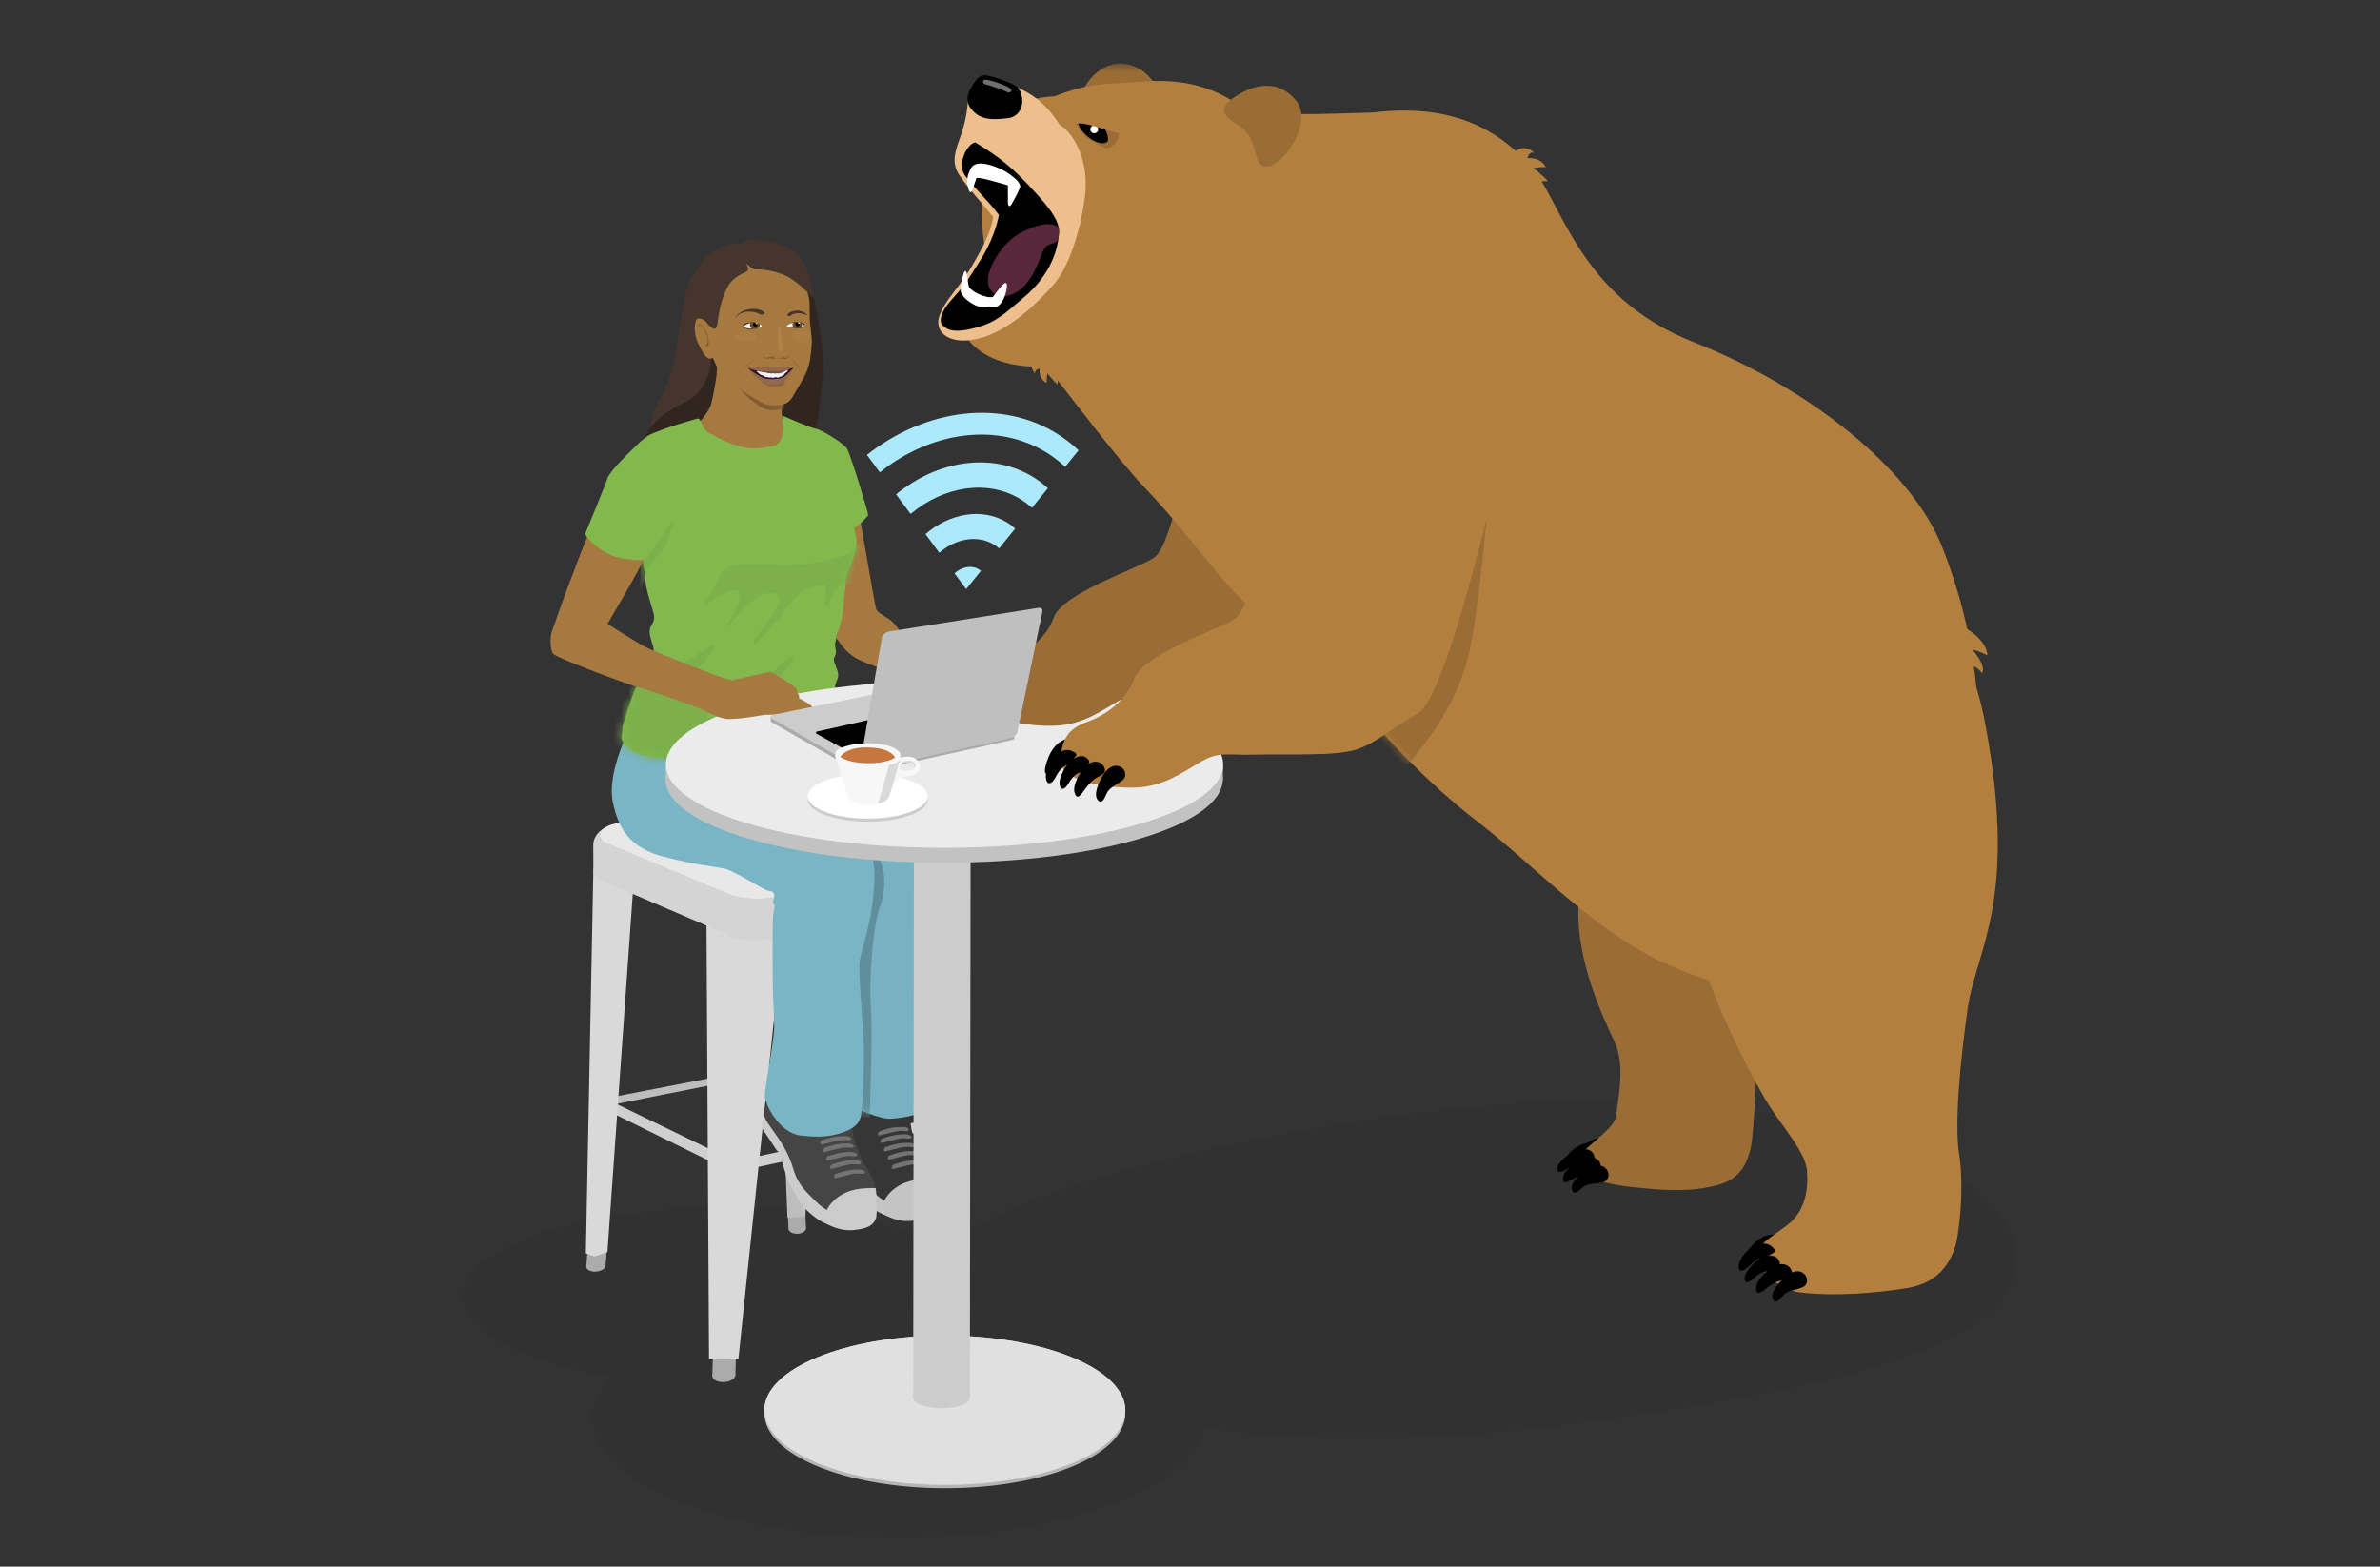 <svg width="316" height="208" viewBox="0 0 316 208" fill="none" xmlns="http://www.w3.org/2000/svg">
<rect x="0" y="0" width="316" height="208" fill="#333333" stroke="none"/>
<path fill-rule="evenodd" clip-rule="evenodd" d="M213.121 145.974C243.345 145.982 267.819 155.512 267.786 167.26C267.753 179.01 242.917 184.215 213.002 188.52C191.421 191.626 173.773 191.564 160.026 189.665C158.292 197.806 140.735 204.201 119.351 204.196C96.835 204.19 78.602 197.09 78.626 188.337C78.632 186.394 79.536 184.533 81.187 182.814C69.495 180.892 61.443 176.834 61.458 172.141C61.479 165.597 77.181 160.295 96.528 160.3C108.714 160.303 119.44 162.409 125.706 165.604C136.685 155.303 186.338 145.967 213.121 145.974Z" fill="black" fill-opacity="0.05"/>
<path fill-rule="evenodd" clip-rule="evenodd" d="M104.691 163.116C104.682 163.506 105.194 163.818 105.836 163.813C106.478 163.806 107.007 163.486 107.016 163.095C107.025 162.705 106.512 162.393 105.87 162.399C105.228 162.405 104.7 162.726 104.691 163.116Z" fill="#ABABAB"/>
<path fill-rule="evenodd" clip-rule="evenodd" d="M104.668 155.463C104.686 155.828 105.219 156.092 105.859 156.053C106.499 156.015 107.005 155.688 106.987 155.324C106.97 154.96 106.436 154.695 105.796 154.734C105.155 154.772 104.651 155.099 104.668 155.463Z" fill="#ABABAB"/>
<path fill-rule="evenodd" clip-rule="evenodd" d="M107.016 163.095L106.878 160.088L104.552 160.11L104.691 163.117L107.016 163.095Z" fill="#ABABAB"/>
<path fill-rule="evenodd" clip-rule="evenodd" d="M126.09 175.544C126.108 175.958 126.674 176.258 127.353 176.213C128.034 176.169 128.57 175.796 128.552 175.382C128.534 174.969 127.968 174.669 127.289 174.713C126.608 174.758 126.072 175.13 126.09 175.544Z" fill="#ABABAB"/>
<path fill-rule="evenodd" clip-rule="evenodd" d="M128.552 175.382L128.192 172.204L125.73 172.366L126.09 175.544L128.552 175.382Z" fill="#ABABAB"/>
<path fill-rule="evenodd" clip-rule="evenodd" d="M80.405 168.024C80.403 168.43 79.826 168.792 79.117 168.834C78.407 168.878 77.834 168.584 77.837 168.178C77.839 167.773 78.416 167.41 79.125 167.368C79.835 167.326 80.408 167.619 80.405 168.024Z" fill="#ABABAB"/>
<path fill-rule="evenodd" clip-rule="evenodd" d="M80.655 164.888C80.653 165.292 80.075 165.655 79.366 165.698C78.657 165.741 78.084 165.447 78.086 165.041C78.089 164.637 78.666 164.274 79.375 164.231C80.084 164.189 80.657 164.482 80.655 164.888Z" fill="#ABABAB"/>
<path fill-rule="evenodd" clip-rule="evenodd" d="M97.644 182.532C97.667 183.015 96.999 183.447 96.152 183.498C95.305 183.549 94.6 183.199 94.577 182.717C94.554 182.234 95.222 181.802 96.069 181.751C96.916 181.701 97.621 182.051 97.644 182.532Z" fill="#ABABAB"/>
<path fill-rule="evenodd" clip-rule="evenodd" d="M77.837 168.179L78.086 165.042L80.655 164.888L80.406 168.025L77.837 168.179Z" fill="#ABABAB"/>
<path fill-rule="evenodd" clip-rule="evenodd" d="M97.742 178.799C97.765 179.28 97.097 179.713 96.25 179.763C95.403 179.814 94.698 179.465 94.674 178.983C94.651 178.5 95.319 178.068 96.166 178.017C97.013 177.967 97.719 178.316 97.742 178.799Z" fill="#ABABAB"/>
<path fill-rule="evenodd" clip-rule="evenodd" d="M94.576 182.717L94.674 178.982L97.742 178.799L97.644 182.532L94.576 182.717Z" fill="#ABABAB"/>
<path fill-rule="evenodd" clip-rule="evenodd" d="M102.862 118.763L104.553 161.682L106.947 161.525L108.472 118.083L102.862 118.763Z" fill="#BDBDBD"/>
<path fill-rule="evenodd" clip-rule="evenodd" d="M99.147 155.262L123.935 149.945L123.866 148.495L99.08 153.868L99.147 155.262Z" fill="#CFCFCF"/>
<path fill-rule="evenodd" clip-rule="evenodd" d="M80.623 146.815L105.442 141.87L105.532 140.969L80.574 145.801L80.623 146.815Z" fill="#BDBDBD"/>
<path fill-rule="evenodd" clip-rule="evenodd" d="M96.35 155.206L79.889 147.088L80.519 145.926L96.935 153.881L96.35 155.206Z" fill="#CFCFCF"/>
<path fill-rule="evenodd" clip-rule="evenodd" d="M103.95 124.01L98.042 180.402L94.137 180.37L93.79 120.476L103.95 124.01Z" fill="#D9D9D9"/>
<path fill-rule="evenodd" clip-rule="evenodd" d="M123.321 148.842L105.451 141.762L105.542 140.86L123.929 147.982L123.321 148.842Z" fill="#BDBDBD"/>
<path fill-rule="evenodd" clip-rule="evenodd" d="M84.043 118.289L80.647 166.256L78.924 166.832L77.784 166.406L78.776 115.763L84.043 118.289Z" fill="#D9D9D9"/>
<path fill-rule="evenodd" clip-rule="evenodd" d="M119.941 120.335L125.373 174.606L128.586 173.654L127.761 118.58L119.941 120.335Z" fill="#D9D9D9"/>
<path fill-rule="evenodd" clip-rule="evenodd" d="M125.583 120.237L102.269 124.636C100.148 125.147 97.361 124.802 96.076 123.868L79.425 116.714C78.141 115.781 78.825 114.598 80.946 114.087L104.418 109.689C106.539 109.178 109.325 109.523 110.61 110.457L127.104 117.61C128.389 118.543 127.705 119.726 125.583 120.237Z" fill="#D4D4D4"/>
<path fill-rule="evenodd" clip-rule="evenodd" d="M78.776 115.763C78.776 115.763 78.785 112.677 78.766 112.283C78.747 111.89 78.82 110.39 81.064 109.535C83.307 108.681 84.369 113.623 84.369 113.623L78.776 115.763Z" fill="#D4D4D4"/>
<path fill-rule="evenodd" clip-rule="evenodd" d="M127.761 118.58C127.761 118.58 127.668 115.973 127.617 115.577C127.401 113.924 126.617 112.658 124.275 112.068C121.933 111.48 122.204 116.247 122.204 116.247L127.761 118.58Z" fill="#D4D4D4"/>
<path fill-rule="evenodd" clip-rule="evenodd" d="M124.298 115.082L102.146 119.2C100.279 119.534 97.728 119.132 96.257 118.47L80.309 111.828C79.088 110.941 79.738 109.816 81.756 109.33L104.065 105.211C106.082 104.725 108.733 105.054 109.954 105.941L125.744 112.584C126.966 113.471 126.315 114.596 124.298 115.082Z" fill="#E8E8E8"/>
<path fill-rule="evenodd" clip-rule="evenodd" d="M117.047 161.126C117.565 161.333 119.056 162.289 120.985 162.101C122.915 161.913 123.567 161.464 123.945 160.584C124.085 160.259 124.083 158.779 124.083 158.779L123.824 158.503L110.731 148.928L109.369 147.185L109.009 147.209L108.772 148.477L110.733 151.441L111.233 151.96C111.233 151.96 112.038 155.142 112.362 155.751C112.686 156.36 113.841 158.552 114.494 159.199C115.251 159.953 116.311 160.832 117.047 161.126Z" fill="#C4C4C4"/>
<path fill-rule="evenodd" clip-rule="evenodd" d="M120.775 148.034C120.775 148.034 120.93 149.965 121.184 150.479C121.438 150.993 121.938 152.579 122.33 153.218C122.721 153.857 123.745 155.386 123.857 156.399C123.97 157.412 124.023 158.198 123.702 159.068C123.381 159.936 122.458 160.382 120.683 160.366C118.908 160.349 117.17 159.556 115.902 158.223C115.004 157.279 113.66 156.29 112.996 154.021C112.332 151.752 111.36 150.451 110.584 149.304C109.808 148.158 108.992 147.21 109.129 146.612C109.265 146.015 109.714 144.015 109.714 144.015L120.775 148.034Z" fill="#363636"/>
<path fill-rule="evenodd" clip-rule="evenodd" d="M118.596 155.202C118.95 155.152 120.584 154.656 121.196 154.605C121.807 154.554 122.208 154.725 122.422 154.577C122.636 154.429 122.426 154.135 121.957 154.087C121.488 154.039 120.522 154.103 119.915 154.252C119.308 154.401 118.849 154.55 118.607 154.649C118.439 154.718 118.243 155.252 118.596 155.202Z" fill="#737373"/>
<path fill-rule="evenodd" clip-rule="evenodd" d="M118.072 153.962C118.426 153.912 120.06 153.415 120.672 153.365C121.283 153.314 121.684 153.485 121.898 153.337C122.112 153.189 121.902 152.894 121.433 152.846C120.964 152.798 119.998 152.863 119.391 153.011C118.784 153.16 118.324 153.31 118.083 153.409C117.915 153.477 117.719 154.012 118.072 153.962Z" fill="#737373"/>
<path fill-rule="evenodd" clip-rule="evenodd" d="M117.543 152.869C117.896 152.819 119.531 152.323 120.142 152.272C120.753 152.221 121.154 152.392 121.368 152.244C121.582 152.096 121.373 151.801 120.903 151.754C120.435 151.706 119.468 151.769 118.861 151.919C118.254 152.068 117.795 152.216 117.554 152.316C117.386 152.385 117.189 152.919 117.543 152.869Z" fill="#737373"/>
<path fill-rule="evenodd" clip-rule="evenodd" d="M117.11 151.739C117.463 151.689 119.098 151.193 119.709 151.142C120.32 151.091 120.721 151.262 120.935 151.114C121.149 150.966 120.937 150.699 120.47 150.624C120.082 150.56 119.156 150.617 118.428 150.789C117.82 150.933 117.362 151.087 117.12 151.186C116.953 151.255 116.756 151.789 117.11 151.739Z" fill="#737373"/>
<path fill-rule="evenodd" clip-rule="evenodd" d="M116.757 150.756C117.11 150.706 118.745 150.21 119.356 150.159C119.968 150.109 120.369 150.28 120.582 150.131C120.797 149.983 120.587 149.689 120.118 149.641C119.649 149.593 118.682 149.657 118.075 149.806C117.469 149.955 117.009 150.104 116.768 150.203C116.6 150.272 116.403 150.806 116.757 150.756Z" fill="#737373"/>
<path fill-rule="evenodd" clip-rule="evenodd" d="M83.676 61.337C83.921 61.042 86.048 56.84 87.106 55.732C88.165 54.625 91.758 50.303 92.506 49.184C93.254 48.066 94.751 45.286 94.824 45.205C94.898 45.124 105.979 36.454 105.979 36.454C105.979 36.454 107.919 38.196 108.254 40.4C108.588 42.604 109.568 47.527 109.264 49.864C108.959 52.201 108.743 56.84 107.718 58.668C106.693 60.497 102.289 63.105 100.418 63.398C98.548 63.692 88.557 62.504 86.44 63.609C84.324 64.714 83.676 61.337 83.676 61.337Z" fill="#30251F"/>
<path fill-rule="evenodd" clip-rule="evenodd" d="M112.993 98.679C112.993 98.679 112.381 95.886 111.809 95.43C111.238 94.975 99.326 96.355 94.285 95.97C89.242 95.585 84.833 94 84.241 94.578C83.648 95.156 83.365 96.478 82.896 98.219C82.426 99.962 82.218 110.295 88.313 111.113C94.407 111.931 108.207 108.261 109.991 106.664C111.775 105.067 114.176 101.928 112.993 98.679Z" fill="#7BB8C7"/>
<path fill-rule="evenodd" clip-rule="evenodd" d="M109.392 162.344C109.91 162.551 111.4 163.508 113.33 163.319C115.259 163.131 115.912 162.681 116.29 161.802C116.429 161.477 116.428 159.997 116.428 159.997L116.169 159.722L103.076 150.146L101.661 147.815L101.354 148.427L101.117 149.695L103.078 152.659L103.578 153.178C103.578 153.178 104.383 156.36 104.707 156.969C105.031 157.578 106.186 159.769 106.838 160.418C107.596 161.171 108.655 162.05 109.392 162.344Z" fill="#CCCCCC"/>
<path fill-rule="evenodd" clip-rule="evenodd" d="M113.12 149.252C113.12 149.252 113.275 151.183 113.529 151.697C113.783 152.211 114.284 153.797 114.675 154.436C115.066 155.075 116.09 156.604 116.202 157.617C116.315 158.63 116.368 159.417 116.047 160.285C115.726 161.155 114.802 161.6 113.027 161.584C111.253 161.568 109.515 160.774 108.247 159.441C107.349 158.497 106.005 157.508 105.341 155.24C104.677 152.971 103.705 151.669 102.929 150.523C102.153 149.376 101.337 148.428 101.473 147.83C101.61 147.233 102.059 145.233 102.059 145.233L113.12 149.252Z" fill="#454545"/>
<path fill-rule="evenodd" clip-rule="evenodd" d="M109.887 154.087C110.241 154.037 111.875 153.541 112.487 153.49C113.098 153.439 113.499 153.61 113.713 153.462C113.927 153.314 113.717 153.02 113.248 152.972C112.779 152.923 111.813 152.988 111.206 153.137C110.599 153.286 110.14 153.435 109.899 153.534C109.73 153.603 109.534 154.137 109.887 154.087Z" fill="#737373"/>
<path fill-rule="evenodd" clip-rule="evenodd" d="M110.941 156.42C111.295 156.37 112.929 155.874 113.541 155.823C114.152 155.772 114.553 155.943 114.767 155.795C114.981 155.647 114.771 155.353 114.302 155.305C113.833 155.257 112.867 155.321 112.26 155.47C111.653 155.619 111.193 155.768 110.952 155.867C110.784 155.936 110.588 156.47 110.941 156.42Z" fill="#737373"/>
<path fill-rule="evenodd" clip-rule="evenodd" d="M110.417 155.18C110.77 155.13 112.405 154.633 113.016 154.583C113.628 154.532 114.029 154.703 114.242 154.555C114.457 154.407 114.247 154.113 113.778 154.065C113.309 154.016 112.342 154.081 111.736 154.229C111.129 154.379 110.669 154.527 110.428 154.626C110.26 154.696 110.063 155.23 110.417 155.18Z" fill="#737373"/>
<path fill-rule="evenodd" clip-rule="evenodd" d="M109.454 152.957C109.808 152.907 111.442 152.411 112.054 152.36C112.665 152.309 113.066 152.48 113.28 152.332C113.494 152.184 113.281 151.917 112.815 151.842C112.426 151.779 111.501 151.835 110.773 152.007C110.165 152.151 109.707 152.305 109.465 152.404C109.297 152.473 109.101 153.007 109.454 152.957Z" fill="#737373"/>
<path fill-rule="evenodd" clip-rule="evenodd" d="M109.102 151.975C109.455 151.925 111.09 151.428 111.701 151.377C112.313 151.327 112.713 151.498 112.927 151.35C113.142 151.202 112.931 150.907 112.463 150.859C111.994 150.811 111.027 150.875 110.42 151.024C109.814 151.174 109.354 151.322 109.113 151.421C108.945 151.491 108.748 152.025 109.102 151.975Z" fill="#737373"/>
<path fill-rule="evenodd" clip-rule="evenodd" d="M112.45 115.153C112.023 114.828 101.885 109.931 101.385 109.542C100.885 109.152 101.346 105.758 102.284 103.719C103.221 101.68 111.012 97.532 112.742 97.727C114.472 97.922 114.61 99.429 116.623 101.263C118.635 103.096 123.83 109.737 124.212 110.545C124.593 111.354 125.15 112.979 125.248 113.594C125.345 114.209 125.465 115.305 125.094 116.217C124.724 117.129 125.106 117.936 125.082 118.901C125.058 119.866 123.062 128.768 122.698 129.818C122.334 130.867 123.317 138.902 123.375 140.138C123.432 141.374 123.367 146.119 123.065 147.028C122.763 147.937 119.78 148.466 118.269 148.536C116.758 148.607 113.875 147.295 112.742 146.591C112.742 146.591 111.572 134.739 111.626 132.947C111.68 131.155 112.45 115.153 112.45 115.153Z" fill="#78B2C2"/>
<mask id="mask0" mask-type="alpha" maskUnits="userSpaceOnUse" x="101" y="97" width="25" height="52">
<path fill-rule="evenodd" clip-rule="evenodd" d="M102.284 103.719C101.346 105.758 100.885 109.153 101.385 109.542C101.885 109.931 112.023 114.828 112.45 115.153C112.45 115.153 111.68 131.155 111.626 132.947C111.571 134.739 112.742 146.591 112.742 146.591C113.876 147.295 116.758 148.607 118.269 148.537C119.78 148.466 122.763 147.937 123.065 147.028C123.367 146.119 123.432 141.374 123.375 140.138C123.317 138.902 122.334 130.867 122.698 129.818C123.062 128.768 125.058 119.866 125.082 118.901C125.106 117.937 124.724 117.129 125.094 116.217C125.465 115.304 125.345 114.209 125.248 113.594C125.15 112.979 124.593 111.354 124.212 110.546C123.83 109.737 118.635 103.097 116.623 101.263C114.61 99.429 114.471 97.922 112.742 97.727C112.702 97.723 112.66 97.721 112.614 97.721C110.659 97.721 103.2 101.726 102.284 103.719Z" fill="white"/>
</mask>
<g mask="url(#mask0)">
<path fill-rule="evenodd" clip-rule="evenodd" d="M115.414 149.326C115.414 149.326 115.921 137.651 115.632 133.675C115.342 129.7 115.958 122.639 116.803 120.5C117.649 118.361 118.343 112.976 113.652 111.41C96.799 105.783 107.85 117.557 107.85 117.557L109.79 148.012L115.414 149.326Z" fill="#5F8F9C"/>
</g>
<path fill-rule="evenodd" clip-rule="evenodd" d="M102.564 118.38C102.72 118.639 102.867 118.657 102.789 119.103C102.68 119.727 102.5 119.729 102.718 119.994C102.937 120.259 102.857 120.485 102.686 121.25C102.583 121.712 102.535 126.459 102.605 130.614C102.652 133.346 102.837 135.818 102.783 136.662C102.643 138.836 101.627 144.01 101.551 145.322C101.474 146.633 103.507 150.389 106.207 150.745C108.908 151.101 110.608 150.837 112.096 150.286C113.585 149.735 114.036 149.069 114.275 148.301C114.515 147.532 114.695 142.715 114.705 139.962C114.714 137.208 113.923 129.055 114.133 127.669C114.344 126.283 115.496 122.926 115.836 119.882C116.177 116.838 116.588 113.86 114.554 111.545C114.126 111.057 113.498 110.521 112.764 109.967C106.8 108.152 102.271 112.827 102.564 118.38Z" fill="#79B5C4"/>
<path fill-rule="evenodd" clip-rule="evenodd" d="M96.951 100.044C92.472 99.908 89.669 97.354 89.669 97.354L83.21 97.586C83.21 97.586 80.631 102.798 81.35 106.412C82.068 110.027 83.632 112.569 88.091 113.738C92.549 114.908 95.103 115.064 96.287 115.353C97.47 115.642 101.378 118.108 101.911 118.251C102.044 118.287 102.385 118.374 102.564 118.38C103.365 113.279 107.105 109.153 112.764 109.967C110.017 107.891 105.771 105.567 104.804 104.634C103.579 103.452 101.431 100.179 96.951 100.044Z" fill="#79B5C4"/>
<path fill-rule="evenodd" clip-rule="evenodd" d="M116.341 80.91C115.876 79.049 114.159 68.033 113.798 67.155C113.41 66.21 112.678 61.564 111.978 60.564C111.278 59.564 109.78 57.707 109.33 58.382C108.88 59.056 108.603 62.717 107.837 63.269C107.158 63.758 109.167 82.097 109.324 82.666C109.482 83.237 110.996 84.766 111.491 85.242C111.936 81.836 114.314 80.346 116.341 80.91Z" fill="#A67940"/>
<path fill-rule="evenodd" clip-rule="evenodd" d="M95.122 49.94C95.122 49.94 94.771 52.382 94.416 53.638C94.062 54.893 92.451 56.516 92.451 56.516C92.451 56.516 92.229 59.882 96.797 60.444C101.365 61.005 104.106 60.001 104.688 59.2C105.271 58.398 104.178 58.587 104.178 58.587C104.178 58.587 103.751 54.959 103.796 54.441C103.841 53.922 103.876 52.837 103.876 52.837C103.876 52.837 100.723 51.985 98.332 50.152C95.941 48.319 95.389 46.056 95.389 46.056L95.122 49.94Z" fill="#A67940"/>
<mask id="mask1" mask-type="alpha" maskUnits="userSpaceOnUse" x="92" y="46" width="13" height="15">
<path fill-rule="evenodd" clip-rule="evenodd" d="M95.122 49.94C95.122 49.94 94.771 52.383 94.416 53.638C94.062 54.893 92.451 56.517 92.451 56.517C92.451 56.517 92.229 59.882 96.797 60.444C101.365 61.006 104.106 60.001 104.688 59.199C105.271 58.398 104.178 58.587 104.178 58.587C104.178 58.587 103.751 54.959 103.796 54.441C103.841 53.922 103.877 52.837 103.877 52.837C103.877 52.837 100.723 51.985 98.332 50.152C95.941 48.319 95.389 46.056 95.389 46.056L95.122 49.94Z" fill="white"/>
</mask>
<g mask="url(#mask1)">
<path fill-rule="evenodd" clip-rule="evenodd" d="M104.112 54.254C104.038 54.291 103.025 54.575 102 54.39C100.975 54.205 100.555 53.674 99.739 53.118C98.924 52.562 97.553 50.87 97.553 50.87L102.815 53.179L104.297 53.229L104.112 54.254Z" fill="#825B32"/>
</g>
<path fill-rule="evenodd" clip-rule="evenodd" d="M81.293 72.623C79.113 71.623 78.056 70.348 78.243 69.926C78.43 69.504 81.418 62.362 81.945 61.856C82.472 61.35 84.9 58.416 86.245 57.734C87.589 57.052 92.27 55.596 92.683 55.577C93.095 55.557 93.23 56.996 94.024 57.424C94.818 57.852 97.947 59.76 100.569 59.534C103.191 59.31 103.386 59.005 103.759 58.162C104.133 57.319 103.868 55.986 103.868 55.986L103.83 55.162C103.83 55.162 107.676 56.841 108.298 56.915C108.922 56.99 111.946 58.759 112.448 59.561C112.949 60.364 115.311 68.158 115.269 68.367C115.227 68.575 114.289 69.496 113.939 69.718C113.588 69.942 113.388 70.105 113.388 70.105C113.388 70.105 113.886 71.625 113.681 72.77C113.476 73.915 112.537 75.92 112.409 76.493C112.281 77.067 111.92 81.523 111.789 82.045C111.659 82.567 111.356 83.821 111.159 84.036C110.963 84.252 111.074 84.789 110.928 85.178C110.786 85.557 110.97 86.161 110.991 86.541C111.016 86.981 110.69 87.258 110.706 87.618C110.723 87.979 111.208 88.874 111.288 89.49C111.368 90.105 110.85 90.709 110.874 91.224C110.898 91.739 111.26 93.993 111.434 94.398C111.608 94.803 112.632 95.736 112.801 96.038C112.97 96.34 113.256 96.946 113.006 97.112C112.755 97.279 106.152 98.463 104.202 98.709C102.252 98.954 94.012 100.43 92.682 100.628C90.6 100.938 86.114 100.612 84.715 100.088C83.738 99.723 82.389 98.444 82.52 97.922C82.651 97.399 82.566 96.681 82.748 96.156C82.93 95.631 83.878 92.324 84.544 91.106C85.21 89.888 85.404 89.621 85.487 89.204C85.571 88.787 85.161 87.722 85.713 87.387C86.265 87.051 86.837 87.128 86.798 86.304C86.76 85.48 85.869 84.076 86.444 83.12C87.019 82.164 86.899 81.809 86.594 80.79C86.288 79.772 85.626 77.738 85.684 76.755C85.741 75.772 85.107 74.677 85.492 74.091C85.878 73.505 85.9 73.258 85.9 73.258C85.9 73.258 84.39 73.357 83.402 73.196C82.414 73.036 81.293 72.623 81.293 72.623Z" fill="#83B84D"/>
<mask id="mask2" mask-type="alpha" maskUnits="userSpaceOnUse" x="78" y="55" width="38" height="46">
<path fill-rule="evenodd" clip-rule="evenodd" d="M103.868 55.986C103.868 55.986 104.133 57.319 103.76 58.161C103.386 59.005 103.191 59.309 100.569 59.535C97.947 59.76 94.818 57.851 94.024 57.424C93.23 56.996 93.095 55.558 92.682 55.577C92.27 55.596 87.59 57.052 86.244 57.734C84.9 58.415 82.473 61.35 81.946 61.857C81.418 62.363 78.43 69.505 78.243 69.926C78.056 70.348 79.114 71.623 81.293 72.623C81.293 72.623 82.414 73.035 83.402 73.196C84.39 73.357 85.9 73.259 85.9 73.259C85.9 73.259 85.878 73.505 85.492 74.091C85.106 74.677 85.741 75.771 85.683 76.755C85.626 77.738 86.288 79.772 86.594 80.791C86.899 81.809 87.019 82.164 86.444 83.12C85.869 84.076 86.76 85.48 86.798 86.304C86.837 87.128 86.265 87.051 85.713 87.386C85.161 87.723 85.571 88.787 85.488 89.204C85.404 89.621 85.21 89.888 84.544 91.106C83.878 92.324 82.93 95.632 82.748 96.156C82.565 96.68 82.65 97.4 82.52 97.922C82.389 98.445 83.739 99.723 84.715 100.089C86.114 100.612 90.6 100.938 92.682 100.628C94.012 100.43 102.252 98.954 104.202 98.709C106.152 98.463 112.755 97.279 113.006 97.113C113.256 96.946 112.97 96.34 112.801 96.038C112.632 95.737 111.608 94.803 111.435 94.398C111.261 93.994 110.898 91.739 110.874 91.224C110.85 90.709 111.368 90.105 111.288 89.49C111.208 88.874 110.723 87.979 110.706 87.619C110.689 87.258 111.016 86.981 110.992 86.541C110.97 86.161 110.786 85.557 110.928 85.178C111.074 84.789 110.963 84.251 111.159 84.036C111.356 83.821 111.659 82.568 111.789 82.045C111.92 81.523 112.28 77.067 112.409 76.494C112.537 75.92 113.476 73.915 113.681 72.769C113.886 71.625 113.388 70.105 113.388 70.105C113.388 70.105 113.587 69.941 113.938 69.719C114.289 69.496 115.227 68.575 115.269 68.367C115.311 68.158 112.949 60.364 112.448 59.562C111.946 58.759 108.921 56.99 108.299 56.916C107.676 56.841 103.83 55.162 103.83 55.162" fill="white"/>
</mask>
<g mask="url(#mask2)">
<path fill-rule="evenodd" clip-rule="evenodd" d="M114.164 72.059C114.164 72.059 113.46 73.193 112.583 73.578C111.706 73.963 107.559 75.05 105.148 75.024C102.739 74.999 99.504 75.012 98.196 75.003C96.888 74.996 95.884 75.593 95.641 76.292C95.398 76.992 93.937 79.606 93.554 80.243C93.17 80.88 94.487 79.581 95.831 78.898C97.176 78.217 98.14 78.241 98.238 78.856C98.335 79.47 97.591 81.226 96.631 82.784C95.671 84.343 98.739 80.76 99.4 80.178C100.062 79.597 101.119 78.653 102.43 78.73C103.741 78.806 103.783 79.699 102.951 81.045C102.119 82.392 99.378 85.616 100.133 85.581C100.889 85.546 105.802 78.711 106.613 78.398C107.424 78.084 109.381 77.236 109.612 77.776C109.844 78.316 109.272 80.82 109.805 80.452C110.339 80.083 110.531 78.284 111.339 77.902C112.147 77.521 113.19 77.748 113.785 77.238C114.381 76.729 114.164 72.059 114.164 72.059Z" fill="#7DB04A"/>
</g>
<mask id="mask3" mask-type="alpha" maskUnits="userSpaceOnUse" x="78" y="55" width="38" height="46">
<path fill-rule="evenodd" clip-rule="evenodd" d="M103.868 55.986C103.868 55.986 104.133 57.319 103.76 58.161C103.386 59.005 103.191 59.309 100.569 59.535C97.947 59.76 94.818 57.851 94.024 57.424C93.23 56.996 93.095 55.558 92.682 55.577C92.27 55.596 87.59 57.052 86.244 57.734C84.9 58.415 82.473 61.35 81.946 61.857C81.418 62.363 78.43 69.505 78.243 69.926C78.056 70.348 79.114 71.623 81.293 72.623C81.293 72.623 82.414 73.035 83.402 73.196C84.39 73.357 85.9 73.259 85.9 73.259C85.9 73.259 85.878 73.505 85.492 74.091C85.106 74.677 85.741 75.771 85.683 76.755C85.626 77.738 86.288 79.772 86.594 80.791C86.899 81.809 87.019 82.164 86.444 83.12C85.869 84.076 86.76 85.48 86.798 86.304C86.837 87.128 86.265 87.051 85.713 87.386C85.161 87.723 85.571 88.787 85.488 89.204C85.404 89.621 85.21 89.888 84.544 91.106C83.878 92.324 82.93 95.632 82.748 96.156C82.565 96.68 82.65 97.4 82.52 97.922C82.389 98.445 83.739 99.723 84.715 100.089C86.114 100.612 90.6 100.938 92.682 100.628C94.012 100.43 102.252 98.954 104.202 98.709C106.152 98.463 112.755 97.279 113.006 97.113C113.256 96.946 112.97 96.34 112.801 96.038C112.632 95.737 111.608 94.803 111.435 94.398C111.261 93.994 110.898 91.739 110.874 91.224C110.85 90.709 111.368 90.105 111.288 89.49C111.208 88.874 110.723 87.979 110.706 87.619C110.689 87.258 111.016 86.981 110.992 86.541C110.97 86.161 110.786 85.557 110.928 85.178C111.074 84.789 110.963 84.251 111.159 84.036C111.356 83.821 111.659 82.568 111.789 82.045C111.92 81.523 112.28 77.067 112.409 76.494C112.537 75.92 113.476 73.915 113.681 72.769C113.886 71.625 113.388 70.105 113.388 70.105C113.388 70.105 113.587 69.941 113.938 69.719C114.289 69.496 115.227 68.575 115.269 68.367C115.311 68.158 112.949 60.364 112.448 59.562C111.946 58.759 108.921 56.99 108.299 56.916C107.676 56.841 103.83 55.162 103.83 55.162" fill="white"/>
</mask>
<g mask="url(#mask3)">
<path fill-rule="evenodd" clip-rule="evenodd" d="M84.816 89.183C84.816 89.183 86.71 89.956 87.724 89.564C88.738 89.173 91.26 87.903 92.959 86.689C93.719 86.145 95.091 85.196 94.848 85.895C94.606 86.595 91.999 89.744 91.204 90.4C90.408 91.057 90.257 92.234 91.281 92.049C92.304 91.864 95.403 90.412 96.008 90.108C96.613 89.805 97.309 89.979 96.854 90.551C96.4 91.123 94.382 93.625 94.136 94.256C93.89 94.886 93.726 95.789 94.799 95.189C95.872 94.588 99.431 92.685 100.905 91.068C102.065 89.794 104.939 86.803 105.298 87.13C105.658 87.457 104.085 89.165 103.437 90.021C102.788 90.877 100.88 93.134 100.35 93.572C100.176 93.715 97.563 97.457 100.525 97.331C113.095 96.799 116.288 94.431 116.288 94.431C116.288 94.431 115.483 99.405 105.724 101.477C94.438 103.873 78.805 100.654 78.874 100.54C79.002 100.328 84.816 89.183 84.816 89.183Z" fill="#7DB04A"/>
</g>
<mask id="mask4" mask-type="alpha" maskUnits="userSpaceOnUse" x="78" y="55" width="38" height="46">
<path fill-rule="evenodd" clip-rule="evenodd" d="M103.868 55.986C103.868 55.986 104.133 57.319 103.76 58.161C103.386 59.005 103.191 59.309 100.569 59.535C97.947 59.76 94.818 57.851 94.024 57.424C93.23 56.996 93.095 55.558 92.682 55.577C92.27 55.596 87.59 57.052 86.244 57.734C84.9 58.415 82.473 61.35 81.946 61.857C81.418 62.363 78.43 69.505 78.243 69.926C78.056 70.348 79.114 71.623 81.293 72.623C81.293 72.623 82.414 73.035 83.402 73.196C84.39 73.357 85.9 73.259 85.9 73.259C85.9 73.259 85.878 73.505 85.492 74.091C85.106 74.677 85.741 75.771 85.683 76.755C85.626 77.738 86.288 79.772 86.594 80.791C86.899 81.809 87.019 82.164 86.444 83.12C85.869 84.076 86.76 85.48 86.798 86.304C86.837 87.128 86.265 87.051 85.713 87.386C85.161 87.723 85.571 88.787 85.488 89.204C85.404 89.621 85.21 89.888 84.544 91.106C83.878 92.324 82.93 95.632 82.748 96.156C82.565 96.68 82.65 97.4 82.52 97.922C82.389 98.445 83.739 99.723 84.715 100.089C86.114 100.612 90.6 100.938 92.682 100.628C94.012 100.43 102.252 98.954 104.202 98.709C106.152 98.463 112.755 97.279 113.006 97.113C113.256 96.946 112.97 96.34 112.801 96.038C112.632 95.737 111.608 94.803 111.435 94.398C111.261 93.994 110.898 91.739 110.874 91.224C110.85 90.709 111.368 90.105 111.288 89.49C111.208 88.874 110.723 87.979 110.706 87.619C110.689 87.258 111.016 86.981 110.992 86.541C110.97 86.161 110.786 85.557 110.928 85.178C111.074 84.789 110.963 84.251 111.159 84.036C111.356 83.821 111.659 82.568 111.789 82.045C111.92 81.523 112.28 77.067 112.409 76.494C112.537 75.92 113.476 73.915 113.681 72.769C113.886 71.625 113.388 70.105 113.388 70.105C113.388 70.105 113.587 69.941 113.938 69.719C114.289 69.496 115.227 68.575 115.269 68.367C115.311 68.158 112.949 60.364 112.448 59.562C111.946 58.759 108.921 56.99 108.299 56.916C107.676 56.841 103.83 55.162 103.83 55.162L103.868 55.986Z" fill="white"/>
</mask>
<g mask="url(#mask4)">
<path fill-rule="evenodd" clip-rule="evenodd" d="M84.95 78.751C84.95 78.751 86.053 74.725 87.401 73.733C88.749 72.741 89.076 69.784 89.466 69.301C89.857 68.818 88.745 69.335 88.187 70.651C87.629 71.967 85.083 73.841 85.083 73.841L84.95 78.751Z" fill="#7DB04A"/>
</g>
<path fill-rule="evenodd" clip-rule="evenodd" d="M80.626 82.883C80.807 82.563 81.93 80.645 82.993 78.841C84.165 76.851 86.655 72.116 86.655 72.116C86.655 72.116 89.111 68.879 88.797 68.222C88.482 67.566 87.309 59.362 83.18 61.386C81.04 62.435 78.438 70.416 77.995 71.262C77.553 72.109 73.308 83.335 73.275 84.093C73.268 84.263 73.249 84.476 73.231 84.708C73.359 84.584 73.496 84.459 73.648 84.334C75.954 82.637 78.244 82.967 80.626 82.883Z" fill="#A67940"/>
<path fill-rule="evenodd" clip-rule="evenodd" d="M87.615 60.561C88.773 62.701 89.981 65.948 89.459 68.037C88.937 70.126 87.654 71.398 87.369 71.928C87.084 72.457 85.551 74.376 85.551 74.376C85.551 74.376 82.792 74.449 81.054 73.678C79.314 72.908 77.744 71.329 77.697 70.866C77.697 70.866 80.385 64.381 80.653 63.491C80.922 62.601 83.809 59.759 84.159 59.536C84.51 59.313 86.614 58.711 87.615 60.561Z" fill="#83B84D"/>
<path fill-rule="evenodd" clip-rule="evenodd" d="M107.441 48.282C107.139 49.562 106.323 50.88 105.874 51.589C105.425 52.298 105.115 53.283 104.235 53.599C103.355 53.916 102.058 53.888 101.53 53.636C101.002 53.386 99.422 52.511 98.388 51.733C97.354 50.955 95.57 49.403 95.193 48.698C94.816 47.993 94.685 47.569 94.145 46.321C93.605 45.072 92.875 41.941 93.32 39.684C93.766 37.426 95.223 33.986 98.883 33.506C102.543 33.026 104.098 33.917 105.034 34.803C105.97 35.689 107.433 38.305 107.495 40.367C107.517 41.12 107.479 41.868 107.53 42.559C107.62 43.758 107.803 44.785 107.787 45.374C107.762 46.305 107.613 47.551 107.441 48.282Z" fill="#A67940"/>
<path fill-rule="evenodd" clip-rule="evenodd" d="M86.207 56.935C86.404 56.72 86.563 54.534 87.72 52.777C88.877 51.02 89.583 47.565 89.99 45.223C90.397 42.882 90.94 37.9 91.82 36.827C92.699 35.753 93.301 34.28 94.403 33.557C95.505 32.835 97.44 32.07 98.232 32.447C98.232 32.447 98.772 31.853 99.598 31.867C100.425 31.88 104.048 32.025 105.829 33.697C107.61 35.369 108 39.379 108.012 39.637C108.012 39.637 106.539 37.95 104.944 36.941C103.349 35.931 100.875 35.694 100.414 35.767C99.953 35.84 99.079 34.989 99.079 34.989L99.29 35.535C99.378 35.763 99.266 36.017 99.04 36.109C98.455 36.349 97.392 36.881 96.801 37.758C95.956 39.01 95.469 41.304 95.357 42.238C95.246 43.173 95.213 43.587 94.907 43.653C94.6 43.718 94.324 43.319 93.95 43.052C93.576 42.786 93.996 44.599 93.996 44.599C93.996 44.599 94.728 47.584 94.211 49.234C93.626 51.102 92.817 52.551 90.67 53.554C87.174 55.187 86.207 56.935 86.207 56.935Z" fill="#46352D"/>
<path fill-rule="evenodd" clip-rule="evenodd" d="M94.837 44.19C94.837 44.19 93.879 42.823 93.557 42.563C93.235 42.302 92.609 42.159 92.451 42.442C92.292 42.725 91.975 44.047 92.7 45.596C93.426 47.145 93.898 47.674 94.308 47.621C94.719 47.567 94.879 47.319 94.971 47.074C95.063 46.828 94.841 45.015 94.837 44.19Z" fill="#A67940"/>
<path fill-rule="evenodd" clip-rule="evenodd" d="M122.595 156.561C123.124 156.543 123.482 156.51 123.886 156.55C124.186 158.756 123.832 159.827 122.482 160.363C120.231 161.257 117.301 159.639 117.301 159.639C117.301 159.639 118.389 156.707 122.595 156.561Z" fill="#C4C4C4"/>
<path fill-rule="evenodd" clip-rule="evenodd" d="M125.469 177.329C138.702 177.343 149.422 181.792 149.412 187.266C149.403 192.74 138.668 197.165 125.436 197.151C112.202 197.137 101.482 192.688 101.492 187.214C101.501 181.741 112.235 177.315 125.469 177.329Z" fill="#D4D4D4"/>
<path fill-rule="evenodd" clip-rule="evenodd" d="M125.468 177.77C138.701 177.784 149.421 182.232 149.412 187.706C149.403 193.18 138.668 197.606 125.435 197.592C112.202 197.577 101.482 193.129 101.491 187.654C101.5 182.181 112.235 177.755 125.468 177.77Z" fill="#B5B5B5"/>
<path fill-rule="evenodd" clip-rule="evenodd" d="M125.469 177.329C138.702 177.343 149.422 181.792 149.412 187.266C149.403 192.74 138.668 197.165 125.436 197.151C112.202 197.137 101.482 192.688 101.492 187.214C101.501 181.741 112.235 177.315 125.469 177.329Z" fill="#E0E0E0"/>
<path fill-rule="evenodd" clip-rule="evenodd" d="M125.007 184.229C127.086 184.231 128.77 184.847 128.768 185.604C128.767 186.362 127.081 186.975 125.002 186.973C122.923 186.971 121.239 186.356 121.24 185.597C121.242 184.84 122.928 184.228 125.007 184.229Z" fill="#CCCCCC"/>
<path fill-rule="evenodd" clip-rule="evenodd" d="M121.353 105.798L128.878 105.805L128.774 185.6L121.249 185.593L121.353 105.798Z" fill="#CCCCCC"/>
<path fill-rule="evenodd" clip-rule="evenodd" d="M125.393 92.404C145.825 92.408 162.37 97.367 162.347 103.481C162.326 109.594 145.744 114.547 125.312 114.543C104.88 114.539 88.334 109.58 88.357 103.466C88.379 97.353 104.961 92.4 125.393 92.404Z" fill="#C2C2C2"/>
<path fill-rule="evenodd" clip-rule="evenodd" d="M88.409 101.725L162.4 101.74L162.347 103.716L88.356 103.702L88.409 101.725Z" fill="#C2C2C2"/>
<path fill-rule="evenodd" clip-rule="evenodd" d="M125.446 90.428C145.878 90.432 162.423 95.391 162.4 101.504C162.378 107.618 145.797 112.571 125.365 112.566C104.933 112.562 88.388 107.604 88.41 101.49C88.432 95.377 105.014 90.424 125.446 90.428Z" fill="#EBEBEB"/>
<path fill-rule="evenodd" clip-rule="evenodd" d="M100.861 50.404C100.861 50.404 101.567 51.315 102.587 51.281C103.906 51.237 103.884 51.138 104.013 50.989C104.143 50.839 104.59 50.069 104.59 50.069L100.861 50.404Z" fill="#825B32"/>
<path fill-rule="evenodd" clip-rule="evenodd" d="M106.088 92.704C106.088 92.704 106.218 92.178 105.801 92.026C105.972 91.613 105.602 91.279 105.398 91.121C105.194 90.964 102.592 89.208 102.322 89.202C102.054 89.197 97.663 90.248 97.121 90.319C96.578 90.389 87.645 86.788 86.244 86.17C84.843 85.553 80.965 83.013 80.965 83.013C80.965 83.013 80.362 82.481 79.275 82.042C78.197 81.607 76.97 80.467 74.606 82.084C73.669 82.618 73.261 83.634 73.14 84.427C73.054 84.995 73.062 86.559 73.532 86.879C74.639 87.632 83.099 90.808 84.996 91.325C86.893 91.842 93.511 94.236 93.739 94.443C93.967 94.649 95.279 95.246 96.293 95.428C97.307 95.609 100.413 95.103 101.193 94.958C101.973 94.812 105.391 94.94 105.739 94.817C106.226 94.646 106.257 94.37 106.257 94.37C106.257 94.37 106.685 94.626 107.11 94.615C107.535 94.604 107.835 94.271 107.844 93.92C107.854 93.569 106.088 92.704 106.088 92.704Z" fill="#A67940"/>
<path fill-rule="evenodd" clip-rule="evenodd" d="M128.221 83.841C127.273 83.523 124.133 84.412 123.607 84.741C123.083 85.07 122.375 85.772 122.067 85.695C121.76 85.617 121.49 85.437 121.083 85.219C120.677 85.002 120.268 84.852 120.004 84.501C119.738 84.149 118.981 82.993 118.377 82.46C117.773 81.927 116.706 81.532 116.341 80.91C115.141 79.687 112.369 81.771 112.012 82.895C111.751 83.718 111.207 84.731 111.371 85.12C111.534 85.51 112.677 86.974 114.035 87.597C115.393 88.221 117.945 89.153 118.8 89.315C119.655 89.477 121.331 89.8 121.564 90.047C121.798 90.295 123.465 90.927 124.359 90.918C125.254 90.909 126.479 91.357 126.823 90.163C127.033 89.432 127.233 87.363 127.552 85.776C127.754 84.772 129.061 84.124 128.221 83.841Z" fill="#A67940"/>
<path fill-rule="evenodd" clip-rule="evenodd" d="M121.799 86.048C121.799 86.048 122.442 85.189 122.861 84.995C123.279 84.801 124.242 84.209 124.459 83.803C124.677 83.396 125.24 83.567 125.297 83.981C125.354 84.396 125.407 84.947 125.193 85.216C125.193 85.216 124.543 85.713 124.433 85.934C124.324 86.154 124.257 87.27 124.059 87.574C123.862 87.878 122.977 88.747 122.285 88.916C121.592 89.085 120.693 88.062 120.953 87.399C121.212 86.736 121.799 86.048 121.799 86.048Z" fill="#BF8C4A"/>
<path fill-rule="evenodd" clip-rule="evenodd" d="M127.547 90.678C127.047 90.754 126.286 90.887 125.998 90.724C125.711 90.561 125.369 90.191 125.596 89.767C125.668 89.649 124.682 89.92 124.508 89.637C124.249 89.217 124.375 88.873 124.375 88.873C124.375 88.873 123.965 88.911 123.699 88.595C123.467 88.318 123.494 87.657 124.171 87.435C124.848 87.214 126.114 86.966 126.236 86.901C125.929 86.815 125.763 86.187 126.1 85.801C126.438 85.415 126.864 85.243 126.864 85.243C126.864 85.243 127.434 84.63 127.481 84.409C127.528 84.188 127.452 84.113 127.437 83.793C128.156 83.727 128.424 83.758 128.789 84.077C129.138 84.382 129.245 85.091 128.962 85.393C128.678 85.694 128.201 86.312 128.042 86.463C128.405 86.383 128.631 86.853 128.574 87.239C128.51 87.675 128.22 87.886 128.063 87.985C128.292 88.069 128.397 88.334 128.405 88.627C128.414 88.919 128.17 89.342 128.17 89.342C128.17 89.342 128.524 90.53 127.547 90.678Z" fill="#A67940"/>
<path fill-rule="evenodd" clip-rule="evenodd" d="M159.26 54.965C157.869 58.175 155.8 72.228 153.265 74.01C151.143 75.508 141.102 78.675 139.904 82.006C138.902 84.781 136.235 86.795 133.669 87.692C131.102 88.588 130.24 90.166 130.206 92.882C130.173 95.6 136.75 96.535 140.342 96.338C143.823 96.15 146.187 94.424 148.668 92.977C151.141 91.529 151.961 92.12 155.947 92.008C159.93 91.895 166.599 92.245 169.314 91.313C172.028 90.386 173.587 88.709 177.429 86.536C181.265 84.361 188.076 53.976 188.076 53.976C181.883 17.851 160.652 51.757 159.26 54.965Z" fill="#996D35"/>
<path fill-rule="evenodd" clip-rule="evenodd" d="M114.981 157.767C115.51 157.748 115.868 157.716 116.271 157.756C116.572 159.961 116.219 161.032 114.868 161.569C112.617 162.463 109.686 160.845 109.686 160.845C109.686 160.845 110.775 157.913 114.981 157.767Z" fill="#CCCCCC"/>
<path fill-rule="evenodd" clip-rule="evenodd" d="M141.428 61.985C140.701 61.306 139.906 60.685 139.034 60.14C132.517 56.068 123.706 57.211 116.819 62.72L115.1 60.397C123.038 54.172 133.098 52.98 140.49 57.67C141.479 58.298 142.381 59.011 143.206 59.789L141.428 61.985ZM129.921 75.563C130.039 75.629 130.14 75.713 130.241 75.798L128.283 78.216L126.734 76.123C127.67 75.272 128.941 75.006 129.921 75.563ZM133.614 69.31C134.043 69.563 134.429 69.86 134.789 70.182L132.653 72.819C132.415 72.611 132.16 72.417 131.877 72.253C129.699 70.992 126.847 71.523 124.718 73.397L122.878 70.911C126.105 68.138 130.377 67.398 133.614 69.31ZM137.151 63.322C137.871 63.764 138.528 64.268 139.13 64.822L137.019 67.429C136.535 66.99 136.006 66.59 135.428 66.243C131.089 63.631 125.312 64.538 120.902 68.24L118.976 65.636C124.55 61.063 131.768 60.024 137.151 63.322Z" fill="#ACE9FA"/>
<path fill-rule="evenodd" clip-rule="evenodd" d="M102.757 95.402L122.497 91.382C122.901 91.303 123.421 91.399 123.658 91.596L134.583 97.763C134.821 97.96 134.687 98.183 134.283 98.262L114.878 102.541C114.474 102.621 113.954 102.525 113.716 102.328L102.456 95.9C102.371 95.83 102.334 95.756 102.339 95.687C102.343 95.635 102.309 95.162 102.359 95.119C102.429 95.057 102.606 95.431 102.757 95.402Z" fill="#ABABAB"/>
<path fill-rule="evenodd" clip-rule="evenodd" d="M102.757 94.885L122.497 90.866C122.901 90.787 123.421 90.883 123.659 91.079L134.584 97.247C134.821 97.443 134.687 97.667 134.283 97.746L114.878 102.025C114.474 102.104 113.954 102.009 113.716 101.812L102.456 95.384C102.219 95.188 102.353 94.964 102.757 94.885Z" fill="#CCCCCC"/>
<path fill-rule="evenodd" clip-rule="evenodd" d="M114.884 100.996L108.399 97.416C108.285 97.343 108.316 97.168 108.448 97.138L125.701 93.251L132.984 97.083L114.884 100.996Z" fill="black"/>
<path fill-rule="evenodd" clip-rule="evenodd" d="M118.057 83.844L137.95 80.694C138.286 80.662 138.48 80.931 138.386 81.295L135.082 97.165C134.983 97.547 134.618 97.907 134.267 97.969L114.719 102.281C114.283 102.358 114.031 102.071 114.157 101.641L117.09 84.653C117.21 84.245 117.643 83.883 118.057 83.844Z" fill="#BFBFBF"/>
<path fill-rule="evenodd" clip-rule="evenodd" d="M101.142 43.271C101.142 43.936 100.602 44.476 99.936 44.476C99.27 44.476 98.73 43.936 98.73 43.271C98.73 42.605 99.27 42.065 99.936 42.065C100.602 42.065 101.142 42.605 101.142 43.271Z" fill="#F2F2F2"/>
<path fill-rule="evenodd" clip-rule="evenodd" d="M106.751 43.257C106.751 43.886 106.241 44.396 105.612 44.396C104.982 44.396 104.472 43.886 104.472 43.257C104.472 42.628 104.982 42.118 105.612 42.118C106.241 42.118 106.751 42.628 106.751 43.257Z" fill="#F2F2F2"/>
<path fill-rule="evenodd" clip-rule="evenodd" d="M214.639 151.368C212.885 150.324 210.948 151.387 209.672 152.586C208.611 153.582 209.558 153.683 210.319 153.391C211.08 153.099 212.165 152.388 212.99 152.776C213.629 152.129 213.832 151.708 214.639 151.368Z" fill="black"/>
<path fill-rule="evenodd" clip-rule="evenodd" d="M212.928 153.297C213.093 153.249 213.179 153.066 213.117 152.906C212.759 151.979 212.02 151.614 210.91 151.724C209.858 151.827 208.483 152.678 208.03 153.597C207.576 154.517 208.25 154.702 209.004 154.284C209.757 153.866 210.721 153.36 211.662 153.741C212.082 153.545 212.498 153.423 212.928 153.297Z" fill="black"/>
<path fill-rule="evenodd" clip-rule="evenodd" d="M236.135 164.018C234.156 163.521 232.605 165.095 231.726 166.609C230.996 167.868 231.932 167.693 232.577 167.195C233.222 166.697 234.058 165.705 234.96 165.839C235.386 165.038 235.46 164.575 236.135 164.018Z" fill="black"/>
<path fill-rule="evenodd" clip-rule="evenodd" d="M236.619 69.273C238.427 72.687 240.103 114.539 240.103 114.539C238.717 128.81 233.636 124.956 233.525 132.193C233.45 137.658 232.944 150.337 232.453 152.383C231.984 154.339 231.183 156.535 227.973 157.368C224.372 158.303 221.043 158.08 216.494 157.589C213.535 157.271 211.274 156.517 210.606 156.097C206.611 153.583 214.263 150.869 214.592 148.091C214.922 145.271 215.77 141.3 214.363 138.314C212.854 135.098 209.367 127.771 209.562 120.647C209.808 111.042 218.012 84.217 218.012 84.217C218.012 84.217 234.811 65.861 236.619 69.273Z" fill="#996D35"/>
<path fill-rule="evenodd" clip-rule="evenodd" d="M233.441 89.14C231.517 92.423 225.849 109.198 224.642 117.78C223.432 126.366 232.861 143.538 234.766 146.589C236.667 149.633 239.716 152.905 239.923 155.463C240.133 158.019 239.608 160.54 237.825 162.208C236.04 163.872 232.36 165.471 233.281 167.307C233.545 167.826 235.379 171.158 238.966 171.593C243.507 172.143 248.908 171.722 253.212 171.022C257.515 170.319 258.845 167.54 259.489 165.864C260.139 164.19 260.81 157.533 260.132 153.346C259.459 149.159 260.262 141.006 261.243 133.978C262.351 126.041 267.983 119.823 263.62 96.257C259.256 72.691 238.451 61.598 238.451 61.598C238.451 61.598 235.366 85.856 233.441 89.14Z" fill="#B37F3E"/>
<path fill-rule="evenodd" clip-rule="evenodd" d="M181.351 15.069C192.14 13.503 198.478 16.863 203.013 21.765C207.319 26.364 209.346 39.315 224.776 45.385C240.211 51.453 253.853 62.325 257.921 72.749C263.994 88.3 263.626 102.296 259.938 111.869C255.85 122.453 247.784 122.504 246.195 129.235C244.601 135.985 226.551 131.175 218.256 126.48C209.803 121.691 202.813 114.173 196.167 109.079C182.987 98.97 171.812 83.278 164.138 71.129C156.469 58.976 156.039 57.433 156.036 52.933C156.036 48.842 156.745 39.964 161.372 30.351C161.372 30.351 170.555 16.633 181.351 15.069Z" fill="#B37F3E"/>
<mask id="mask5" mask-type="alpha" maskUnits="userSpaceOnUse" x="156" y="14" width="107" height="119">
<path fill-rule="evenodd" clip-rule="evenodd" d="M181.351 15.069C170.555 16.633 161.372 30.351 161.372 30.351C156.745 39.964 156.036 48.842 156.036 52.933C156.039 57.433 156.47 58.976 164.138 71.129C171.812 83.278 182.987 98.97 196.168 109.079C202.813 114.173 209.803 121.691 218.256 126.48C226.552 131.175 244.601 135.985 246.195 129.235C247.784 122.504 255.85 122.453 259.938 111.868C263.626 102.296 263.994 88.3 257.921 72.749C253.853 62.325 240.211 51.453 224.776 45.385C209.346 39.315 207.319 26.364 203.013 21.765C199.243 17.69 194.228 14.681 186.445 14.681C184.865 14.681 183.171 14.805 181.351 15.069Z" fill="white"/>
</mask>
<g mask="url(#mask5)">
<path fill-rule="evenodd" clip-rule="evenodd" d="M179.001 108.541C179.306 108.237 192.846 99.336 195.357 85.263C196.728 77.578 197.639 65.94 197.639 65.94C197.639 65.94 192.39 86.328 186.457 90.359C180.523 94.391 174.513 97.891 174.513 97.891L179.001 108.541Z" fill="#996D35"/>
</g>
<path fill-rule="evenodd" clip-rule="evenodd" d="M149.523 46.495C147.144 47.481 134.539 51.352 129.028 45.653C125.774 42.288 132.669 40.755 134.253 31.096C142.377 33.967 148.821 44.232 149.523 46.495Z" fill="#B37F3E"/>
<mask id="mask6" mask-type="alpha" maskUnits="userSpaceOnUse" x="142" y="8" width="13" height="11">
<path fill-rule="evenodd" clip-rule="evenodd" d="M142.817 8.435H154.957V18.71H142.817V8.435Z" fill="white"/>
</mask>
<g mask="url(#mask6)">
<path fill-rule="evenodd" clip-rule="evenodd" d="M142.945 17.782C142.064 12.223 145.884 7.505 149.975 8.591C153.876 9.627 155.396 14.916 154.849 18.48C149.096 19.266 142.945 17.782 142.945 17.782Z" fill="#996D35"/>
</g>
<path fill-rule="evenodd" clip-rule="evenodd" d="M133.669 15.647C135.644 13.954 136.068 13.01 140.044 12.778C144.685 10.98 146.384 11.233 151.249 10.852C156.113 10.472 160.538 11.029 164.946 14.276C171.274 16.185 183.05 14.192 187.527 15.338C196.733 27.631 193.775 49.833 191.333 58.738C188.891 67.642 173.43 86.626 169.656 83.874C162.979 79.005 158.791 71.857 152.052 64.819C147.392 59.953 139.14 48.528 134.494 43.014C132.286 37.496 131.776 37.122 131.005 33.993C129.353 27.278 131.034 17.907 133.669 15.647Z" fill="#B37F3E"/>
<path fill-rule="evenodd" clip-rule="evenodd" d="M142.777 16.217C142.777 16.217 143.531 17.958 144.778 18.608C146.025 19.257 146.7 19.906 147.35 19.595C148 19.283 148.961 18.036 148.338 17.438C147.714 16.841 142.777 16.217 142.777 16.217Z" fill="#996D35"/>
<path fill-rule="evenodd" clip-rule="evenodd" d="M163.126 13.475C165.423 11.589 169.299 9.968 172.075 13.347C174.449 16.236 170.367 22.192 168.017 22.131C166.463 22.047 166.944 19.039 165.376 17.426C164.168 16.182 161.268 15.298 163.126 13.475Z" fill="#996D35"/>
<path fill-rule="evenodd" clip-rule="evenodd" d="M143.181 16.497C143.69 17.962 146.176 19.709 147.089 18.742C147.34 17.054 145.208 15.358 144.493 15.383C143.778 15.407 143.181 16.497 143.181 16.497Z" fill="black"/>
<path fill-rule="evenodd" clip-rule="evenodd" d="M140.679 16.543C142.906 17.891 144.618 21.886 144.047 26.126C143.426 30.739 141.967 35.334 139.998 37.635C136.736 41.446 133.358 43.903 130.549 44.777C126.249 46.114 123.927 44.19 124.726 41.942C125.526 39.695 127.367 38.273 129.252 34.967C130.364 33.015 131.577 30.9 131.864 28.79C130.327 26.879 128.807 25.329 127.412 23.307C126.492 21.973 126.574 20.7 127.371 18.552C128.812 14.661 128.195 13.564 128.851 12.596C129.245 12.015 129.882 11.412 130.63 11.214C132.625 10.688 137.306 11.166 140.679 16.543Z" fill="#ECBF8D"/>
<path fill-rule="evenodd" clip-rule="evenodd" d="M129.494 18.904C131.378 20.093 133.6 21.397 136.499 24.516C138.594 26.77 140.696 28.993 140.606 30.832C140.458 33.867 138.898 37.001 135.942 39.485C133.419 41.605 132.383 42.72 129.71 43.469C126.702 44.312 125.772 43.788 125.174 43.227C124.575 42.666 125.002 41.283 126.272 39.877C128.062 37.898 128.32 37.464 130.202 34.494C131.649 32.21 132.438 29.766 132.622 28.529C130.821 26.205 129.826 25.498 128.18 23.378C127.018 21.882 128.333 19.12 129.494 18.904Z" fill="black"/>
<path fill-rule="evenodd" clip-rule="evenodd" d="M134.755 11.335C135.505 11.764 135.834 12.831 135.703 13.815C135.571 14.8 134.865 15.619 133.693 15.71C132.52 15.8 130.773 16.112 129.475 15.009C128.178 13.905 128.299 12.811 128.86 11.805C129.543 10.579 130.059 9.873 130.987 10.018C131.915 10.162 133.862 10.825 134.755 11.335Z" fill="black"/>
<path fill-rule="evenodd" clip-rule="evenodd" d="M133.882 23.926C134.147 22.85 135.671 24.318 135.441 24.88C135.065 25.797 134.572 26.664 134.28 27.158C133.987 27.652 133.787 27.219 133.82 26.668C133.854 26.117 133.757 24.435 133.882 23.926Z" fill="white"/>
<path fill-rule="evenodd" clip-rule="evenodd" d="M129.672 23.556C129.466 24.148 129.391 24.425 129.158 25.096C128.956 25.679 128.734 25.691 128.562 24.993C128.455 24.553 128.373 23.963 128.47 23.493C128.642 22.668 129.115 21.845 129.445 21.96C129.774 22.076 130.057 22.441 129.672 23.556Z" fill="white"/>
<path fill-rule="evenodd" clip-rule="evenodd" d="M134.897 24.601C134.433 25.002 134.108 24.659 133.446 24.489C132.232 24.176 130.596 23.63 129.833 23.631C129.069 23.632 128.87 23.405 128.903 23.147C128.956 22.726 128.858 22.086 129.46 21.843C129.957 21.642 130.562 21.672 131.295 21.863C131.691 21.967 133.347 22.443 134.623 23.575C135.159 24.049 135.213 24.328 134.897 24.601Z" fill="white"/>
<path fill-rule="evenodd" clip-rule="evenodd" d="M140.553 30.2C140.662 30.638 140.599 31.118 140.519 31.789C139.84 32.759 138.971 31.881 138.303 33.766C137.747 35.334 136.692 37.763 135.098 38.721C134.05 39.352 132.971 39.545 132.161 39.067C130.774 38.249 130.965 36.538 131.968 34.657C133.226 32.298 134.868 31.185 135.946 30.693C137.686 29.898 139.42 29.309 140.553 30.2Z" fill="#59273B"/>
<path fill-rule="evenodd" clip-rule="evenodd" d="M130.814 11.195C131.596 11.375 133.051 11.894 133.775 12.256C133.938 12.337 134.207 12.259 134.265 12.097C134.331 11.91 134.174 11.769 134.011 11.656C133.513 11.306 131.793 10.712 130.932 10.58C130.764 10.554 130.592 10.608 130.534 10.768C130.477 10.93 130.543 11.133 130.814 11.195Z" fill="#707070"/>
<path fill-rule="evenodd" clip-rule="evenodd" d="M132.745 38.241C133.655 37.108 133.805 37.553 133.624 38.519C133.444 39.484 132.891 40.789 131.914 40.816C130.936 40.842 131.411 40.133 131.642 39.73C131.873 39.329 132.396 38.676 132.745 38.241Z" fill="white"/>
<path fill-rule="evenodd" clip-rule="evenodd" d="M127.916 36.398C128.133 35.683 128.341 36.018 128.385 36.479C128.429 36.941 128.541 37.514 128.63 38.031C128.719 38.548 128.282 39.488 127.79 39.14C127.298 38.793 127.658 37.248 127.916 36.398Z" fill="white"/>
<path fill-rule="evenodd" clip-rule="evenodd" d="M131.857 39.422C132.264 39.33 131.824 40.55 131.614 40.685C131.291 40.894 130.084 40.906 129.167 40.364C128.106 39.739 127.702 39.186 127.701 38.816C127.699 38.446 127.995 37.912 128.379 37.972C128.762 38.032 128.752 38.508 129.973 39.058C130.75 39.408 131.37 39.532 131.857 39.422Z" fill="white"/>
<path fill-rule="evenodd" clip-rule="evenodd" d="M144.854 16.88C144.693 17.117 144.754 17.441 144.992 17.603C145.23 17.764 145.553 17.702 145.715 17.465C145.877 17.227 145.814 16.903 145.577 16.742C145.339 16.58 145.015 16.642 144.854 16.88Z" fill="white"/>
<path fill-rule="evenodd" clip-rule="evenodd" d="M142.55 16.517C143.812 15.965 146.03 17.195 151.023 18.331C155.193 18.282 154.281 15.175 153.73 14.923C153.178 14.672 145.731 13.454 145.731 13.454L142.398 13.244C142.398 13.244 142.232 16.656 142.55 16.517Z" fill="#B37F3E"/>
<path fill-rule="evenodd" clip-rule="evenodd" d="M260.856 83.314C260.856 83.314 263.802 84.911 263.874 87.003C262.782 86.46 261.876 86.231 261.876 86.231C261.876 86.231 263.845 88.5 263.15 89.364C262.326 88.21 260.81 88.062 260.81 88.062L256.294 82.378L260.856 83.314Z" fill="#B37F3E"/>
<path fill-rule="evenodd" clip-rule="evenodd" d="M201.446 19.921C202.48 19.304 203.435 19.949 203.69 20.296C203.03 20.025 202.794 21.002 202.794 21.002C202.794 21.002 204.5 20.774 205.237 22.184C204.31 22.171 203.614 22.311 203.614 22.311C203.614 22.311 204.917 23.353 205.516 24.04C204.153 24.142 203.485 23.916 203.485 23.916L198.522 21.504L201.446 19.921Z" fill="#B37F3E"/>
<path fill-rule="evenodd" clip-rule="evenodd" d="M137.187 47.854C136.699 48.666 137.204 49.42 137.476 49.621C137.265 49.101 138.035 48.917 138.035 48.917C138.035 48.917 137.85 50.261 138.959 50.844C138.951 50.115 139.063 49.567 139.063 49.567C139.063 49.567 139.88 50.595 140.419 51.069C140.503 49.996 140.327 49.47 140.327 49.47L138.441 45.557L137.187 47.854Z" fill="#B37F3E"/>
<path fill-rule="evenodd" clip-rule="evenodd" d="M142.258 98.008C140.22 98.118 139.203 100.079 138.809 101.785C138.482 103.203 139.325 102.76 139.795 102.094C140.265 101.428 140.771 100.233 141.672 100.096C141.843 99.204 141.777 98.74 142.258 98.008Z" fill="black"/>
<path fill-rule="evenodd" clip-rule="evenodd" d="M170.05 62.947C168.649 66.174 166.569 80.305 164.021 82.096C161.886 83.603 151.79 86.787 150.586 90.138C149.579 92.928 146.896 94.952 144.318 95.854C141.736 96.755 140.868 98.342 140.834 101.075C140.802 103.806 147.414 104.746 151.026 104.55C154.525 104.359 156.904 102.625 159.398 101.168C161.885 99.713 162.71 100.308 166.717 100.195C170.723 100.08 177.428 100.434 180.157 99.495C182.886 98.563 184.454 96.877 188.318 94.693C192.176 92.504 199.024 61.952 199.024 61.952C192.797 25.629 171.448 59.721 170.05 62.947Z" fill="#B37F3E"/>
<path fill-rule="evenodd" clip-rule="evenodd" d="M148.866 101.874C147.943 101.307 146.965 102.035 146.405 102.979C145.967 103.717 145.039 105.579 145.831 106.309C146.444 106.875 146.766 105.574 147.071 105.105C147.49 104.462 148.497 104.08 149.122 103.512C149.571 103.103 149.498 102.262 148.866 101.874Z" fill="black"/>
<path fill-rule="evenodd" clip-rule="evenodd" d="M145.773 103.155C146.215 102.92 147.002 102.657 146.595 101.831C146.188 101.005 145.056 100.872 144.206 101.672C143.491 102.344 142.421 104.115 142.653 105.137C142.884 106.159 143.353 105.781 143.818 105.115C144.284 104.449 144.896 103.622 145.773 103.155Z" fill="black"/>
<path fill-rule="evenodd" clip-rule="evenodd" d="M144.56 101.313C144.645 101.213 144.658 101.062 144.578 100.956C143.971 100.159 143.278 100.228 142.253 100.937C141.622 101.375 140.625 103.114 140.68 104.021C140.735 104.928 141.278 104.926 141.732 104.224C142.186 103.522 142.648 102.647 143.628 102.538C143.921 102.099 144.222 101.714 144.56 101.313Z" fill="black"/>
<path fill-rule="evenodd" clip-rule="evenodd" d="M142.831 100.401C142.944 100.271 142.918 100.071 142.78 99.97C141.979 99.382 141.159 99.473 140.284 100.164C139.454 100.819 138.755 102.275 138.869 103.295C138.983 104.314 139.651 104.106 140.059 103.348C140.468 102.59 141.007 101.645 142.005 101.457C142.253 101.066 142.537 100.739 142.831 100.401Z" fill="black"/>
<path fill-rule="evenodd" clip-rule="evenodd" d="M239.643 169.243C238.928 168.429 237.779 168.836 236.966 169.573C236.329 170.15 234.893 171.655 235.435 172.586C235.853 173.308 236.545 172.159 236.975 171.802C237.564 171.31 238.64 171.243 239.404 170.884C239.954 170.626 240.132 169.8 239.643 169.243Z" fill="black"/>
<path fill-rule="evenodd" clip-rule="evenodd" d="M236.742 169.936C237.233 169.841 238.063 169.822 237.918 168.912C237.772 168.003 236.73 167.542 235.682 168.056C234.801 168.487 233.256 169.864 233.176 170.909C233.096 171.954 233.654 171.731 234.296 171.231C234.938 170.732 235.766 170.123 236.742 169.936Z" fill="black"/>
<path fill-rule="evenodd" clip-rule="evenodd" d="M236.183 167.957C236.295 167.886 236.352 167.746 236.306 167.621C235.962 166.68 235.278 166.541 234.091 166.917C233.359 167.149 231.893 168.516 231.678 169.4C231.463 170.283 231.983 170.441 232.623 169.904C233.264 169.368 233.964 168.668 234.932 168.853C235.341 168.519 235.742 168.239 236.183 167.957Z" fill="black"/>
<path fill-rule="evenodd" clip-rule="evenodd" d="M235.518 166.301C235.664 166.21 235.698 166.012 235.595 165.874C235.003 165.076 234.193 164.922 233.153 165.324C232.168 165.705 231.07 166.891 230.878 167.899C230.687 168.906 231.385 168.904 231.999 168.3C232.614 167.697 233.407 166.952 234.417 167.067C234.768 166.766 235.137 166.538 235.518 166.301Z" fill="black"/>
<path fill-rule="evenodd" clip-rule="evenodd" d="M213.387 155.362C212.798 154.452 211.602 154.687 210.69 155.298C209.977 155.775 208.336 157.054 208.736 158.055C209.045 158.83 209.896 157.795 210.374 157.503C211.028 157.104 212.102 157.194 212.911 156.95C213.493 156.775 213.79 155.985 213.387 155.362Z" fill="black"/>
<path fill-rule="evenodd" clip-rule="evenodd" d="M211.235 155.745C211.735 155.723 212.559 155.826 212.548 154.904C212.537 153.983 211.572 153.375 210.461 153.73C209.526 154.029 207.797 155.166 207.566 156.188C207.334 157.21 207.919 157.071 208.626 156.67C209.334 156.27 210.243 155.788 211.235 155.745Z" fill="black"/>
<path fill-rule="evenodd" clip-rule="evenodd" d="M211.549 153.979C211.669 153.925 211.746 153.794 211.719 153.665C211.516 152.683 210.86 152.447 209.63 152.646C208.872 152.768 207.223 153.907 206.881 154.749C206.539 155.591 207.03 155.823 207.743 155.386C208.455 154.948 209.249 154.358 210.18 154.682C210.634 154.412 211.071 154.194 211.549 153.979Z" fill="black"/>
<path fill-rule="evenodd" clip-rule="evenodd" d="M107.249 106.132C107.249 107.77 110.818 109.097 115.221 109.097C119.624 109.097 123.193 107.77 123.193 106.132C123.193 104.494 119.624 103.167 115.221 103.167C110.818 103.167 107.249 104.494 107.249 106.132Z" fill="#CCCCCC"/>
<path fill-rule="evenodd" clip-rule="evenodd" d="M107.249 105.719C107.249 107.357 110.818 108.685 115.221 108.685C119.624 108.685 123.193 107.357 123.193 105.719C123.193 104.081 119.624 102.754 115.221 102.754C110.818 102.754 107.249 104.081 107.249 105.719Z" fill="white"/>
<path fill-rule="evenodd" clip-rule="evenodd" d="M120.243 101.205C120.986 101.146 121.22 101.336 121.318 101.496C121.499 101.794 121.396 102.239 120.751 102.341C120.107 102.443 119.598 102.297 119.481 102.006C119.364 101.714 119.5 101.263 120.243 101.205ZM110.923 100.52C110.981 100.68 112.642 106.048 112.759 106.135C112.877 106.223 113.697 106.849 115.475 106.849C117.254 106.849 117.84 106.048 117.957 105.8C118.074 105.553 118.368 104.859 118.682 104.231C118.926 103.744 119.425 103.088 120.595 103.011C121.353 102.961 121.962 102.545 122.099 102.079C122.353 101.219 121.65 100.651 120.986 100.506C120.321 100.36 119.52 100.607 119.52 100.607C119.52 100.607 119.559 100.374 119.559 100.156C119.559 99.937 119.344 99.763 119.012 99.5C118.68 99.238 117.488 98.698 115.417 98.684C113.346 98.67 112.212 99.077 111.489 99.368C110.767 99.66 110.864 100.36 110.923 100.52Z" fill="#F7F7F7"/>
<path fill-rule="evenodd" clip-rule="evenodd" d="M118.836 100.589C118.836 100.589 117.761 101.376 115.143 101.332C112.525 101.288 111.567 100.487 111.567 100.487C111.567 100.487 112.232 99.234 115.026 99.234C118.387 99.234 118.836 100.589 118.836 100.589Z" fill="#C5773F"/>
<path fill-rule="evenodd" clip-rule="evenodd" d="M119.501 100.862C119.501 100.862 118.231 105.203 118.182 105.327C118.133 105.451 118.016 106.099 117.508 106.368C117 106.638 116.57 106.74 116.57 106.74L118.074 101.54C118.074 101.54 118.934 101.525 119.501 100.862Z" fill="#D9D9D9"/>
<path fill-rule="evenodd" clip-rule="evenodd" d="M121.336 102.013C121.336 102.013 121.72 101.664 121.451 101.342C121.181 101.021 120.852 100.992 120.531 101.005C120.069 101.024 119.653 101.08 119.523 101.532C119.821 101.272 120.258 101.193 120.783 101.241C121.245 101.282 121.466 101.657 121.336 102.013Z" fill="#D9D9D9"/>
<path fill-rule="evenodd" clip-rule="evenodd" d="M100.224 42.473C99.861 42.473 99.568 42.767 99.568 43.129C99.568 43.491 99.861 43.785 100.224 43.785C100.586 43.785 100.879 43.491 100.879 43.129C100.879 42.767 100.586 42.473 100.224 42.473Z" fill="#694C28"/>
<path fill-rule="evenodd" clip-rule="evenodd" d="M100.581 43.094C100.581 43.263 100.444 43.399 100.275 43.399C100.107 43.399 99.97 43.263 99.97 43.094C99.97 42.925 100.107 42.789 100.275 42.789C100.444 42.789 100.581 42.925 100.581 43.094Z" fill="black"/>
<path fill-rule="evenodd" clip-rule="evenodd" d="M100.632 42.87C100.632 42.959 100.56 43.031 100.471 43.031C100.382 43.031 100.31 42.959 100.31 42.87C100.31 42.781 100.382 42.709 100.471 42.709C100.56 42.709 100.632 42.781 100.632 42.87Z" fill="white"/>
<path fill-rule="evenodd" clip-rule="evenodd" d="M105.861 42.434C105.508 42.434 105.221 42.721 105.221 43.075C105.221 43.428 105.508 43.715 105.861 43.715C106.215 43.715 106.502 43.428 106.502 43.075C106.502 42.721 106.215 42.434 105.861 42.434Z" fill="#694C28"/>
<path fill-rule="evenodd" clip-rule="evenodd" d="M106.199 43.03C106.199 43.195 106.065 43.329 105.9 43.329C105.736 43.329 105.602 43.195 105.602 43.03C105.602 42.865 105.736 42.732 105.9 42.732C106.065 42.732 106.199 42.865 106.199 43.03Z" fill="black"/>
<path fill-rule="evenodd" clip-rule="evenodd" d="M106.249 42.811C106.249 42.898 106.179 42.968 106.092 42.968C106.005 42.968 105.934 42.898 105.934 42.811C105.934 42.724 106.005 42.654 106.092 42.654C106.179 42.654 106.249 42.724 106.249 42.811Z" fill="white"/>
<path fill-rule="evenodd" clip-rule="evenodd" d="M98.642 43.415C98.642 43.415 98.861 43.611 99.876 43.631C100.791 43.649 101.207 43.359 101.207 43.359C101.207 43.359 101.051 44.643 99.831 44.6C99.178 44.577 98.76 43.968 98.642 43.415Z" fill="#A67940"/>
<path fill-rule="evenodd" clip-rule="evenodd" d="M106.812 43.292C106.812 43.292 106.833 43.468 105.818 43.504C104.804 43.54 104.396 43.395 104.396 43.395C104.396 43.395 104.57 44.541 105.701 44.5C106.508 44.471 106.745 43.773 106.812 43.292Z" fill="#A67940"/>
<path fill-rule="evenodd" clip-rule="evenodd" d="M98.632 43.339C98.632 43.339 99.12 42.893 99.739 42.832C100.357 42.771 100.777 42.985 100.954 43.086C101.131 43.188 101.207 43.359 101.207 43.359C101.207 43.359 101.357 43.101 101.187 42.768C101.017 42.435 100.623 41.98 100.168 41.932C99.681 41.881 99.251 42.027 98.972 42.299C98.694 42.571 98.632 43.339 98.632 43.339Z" fill="#A67940"/>
<path fill-rule="evenodd" clip-rule="evenodd" d="M106.781 43.25C106.781 43.25 106.841 42.953 106.239 42.802C105.775 42.684 105.232 42.799 104.983 42.912C104.658 43.06 104.366 43.359 104.366 43.359C104.366 43.359 104.217 43.101 104.387 42.768C104.556 42.435 104.951 41.98 105.406 41.932C105.893 41.882 106.323 42.027 106.601 42.299C106.88 42.571 106.781 43.25 106.781 43.25Z" fill="#A67940"/>
<path fill-rule="evenodd" clip-rule="evenodd" d="M101.119 41.774C101.445 41.774 101.553 41.565 101.553 41.565C101.553 41.565 101.226 41.077 100.317 41.022C99.526 40.973 98.85 41.143 98.374 41.443C97.885 41.75 97.49 42.272 97.49 42.272C97.49 42.272 98.077 41.73 98.455 41.551C98.857 41.362 99.501 41.307 100.167 41.443C100.833 41.579 100.793 41.774 101.119 41.774Z" fill="#46352D"/>
<path fill-rule="evenodd" clip-rule="evenodd" d="M104.498 41.853C104.498 41.853 104.63 41.94 104.821 41.964C105.012 41.987 105.157 41.621 105.808 41.589C106.547 41.553 107.248 41.888 107.248 41.888C107.248 41.888 107.025 41.632 106.865 41.526C106.704 41.42 106.211 41.222 105.837 41.231C105.463 41.24 105.048 41.367 104.814 41.519C104.579 41.67 104.498 41.853 104.498 41.853Z" fill="#46352D"/>
<path fill-rule="evenodd" clip-rule="evenodd" d="M103.501 42.951C103.501 42.951 103.266 43.993 103.32 45.18C103.333 45.47 103.293 46.584 103.583 46.62C103.873 46.657 103.945 46.52 103.927 46.031C103.918 45.803 103.715 45.093 103.664 44.419C103.606 43.65 103.501 42.951 103.501 42.951Z" fill="#B38345"/>
<path fill-rule="evenodd" clip-rule="evenodd" d="M101.368 46.981C101.368 46.981 101.332 47.252 101.441 47.388C101.55 47.524 101.874 47.488 101.983 47.461C102.091 47.434 102.393 47.291 102.58 47.34C102.644 47.357 102.774 47.492 102.842 47.531C102.969 47.603 103.074 47.616 103.074 47.616C103.074 47.616 102.836 47.66 102.51 47.615C102.183 47.569 101.821 47.588 101.685 47.579C101.55 47.569 101.46 47.537 101.396 47.429C101.333 47.32 101.296 47.243 101.368 46.981Z" fill="#825B32"/>
<path fill-rule="evenodd" clip-rule="evenodd" d="M104.657 46.784C104.657 46.784 104.774 47.228 104.604 47.377C104.499 47.47 104.376 47.526 104.213 47.517C104.05 47.508 103.99 47.347 103.929 47.398C103.769 47.531 103.612 47.577 103.307 47.626C103.347 47.674 103.733 47.59 103.896 47.608C104.059 47.626 104.303 47.672 104.448 47.608C104.593 47.545 104.702 47.372 104.72 47.218C104.738 47.065 104.657 46.784 104.657 46.784Z" fill="#825B32"/>
<path fill-rule="evenodd" clip-rule="evenodd" d="M104.888 43.483C104.888 43.483 105.56 43.617 105.949 43.583C106.338 43.548 106.442 43.531 106.529 43.504C106.818 43.412 106.75 43.287 106.75 43.287C106.75 43.287 106.702 43.354 106.558 43.393C106.292 43.465 106.054 43.49 105.782 43.5C105.51 43.51 104.888 43.483 104.888 43.483Z" fill="#46352D"/>
<path fill-rule="evenodd" clip-rule="evenodd" d="M100.795 43.529C100.795 43.529 100.09 43.732 99.524 43.708C98.957 43.684 98.678 43.535 98.678 43.535L98.739 43.47C98.739 43.47 99.029 43.606 99.585 43.62C100.141 43.634 100.795 43.529 100.795 43.529Z" fill="#46352D"/>
<path fill-rule="evenodd" clip-rule="evenodd" d="M104.72 43.06C104.72 43.06 105.16 42.696 105.994 42.735C106.751 42.77 106.846 42.998 106.846 42.998L106.746 43.18C106.746 43.18 106.461 42.725 105.754 42.774C105.165 42.815 104.72 43.06 104.72 43.06Z" fill="#46352D"/>
<path fill-rule="evenodd" clip-rule="evenodd" d="M100.824 43.025C100.824 43.025 100.385 42.708 99.556 42.806C98.803 42.896 98.652 43.129 98.652 43.129L98.733 43.294C98.733 43.294 99.277 42.871 99.882 42.846C100.472 42.821 100.824 43.025 100.824 43.025Z" fill="#46352D"/>
<path fill-rule="evenodd" clip-rule="evenodd" d="M99.359 48.889C99.359 48.889 99.889 49.657 100.732 50.207C101.574 50.758 102.186 50.697 102.675 50.683C103.164 50.67 103.728 50.717 104.224 50.289C104.651 49.92 105.166 49.102 105.301 48.882C105.323 48.846 105.335 48.826 105.335 48.826L103.351 48.838L101.17 48.882L99.359 48.889Z" fill="#30132B"/>
<path fill-rule="evenodd" clip-rule="evenodd" d="M100.496 48.998L100.107 49.1L101.942 49.83C101.942 49.83 103.33 49.875 103.34 49.875C103.35 49.875 104.227 49.414 104.227 49.414L104.842 48.957L104.611 48.896L102.017 48.933L100.496 48.998Z" fill="#754F4C"/>
<path fill-rule="evenodd" clip-rule="evenodd" d="M102.403 50.099C102.403 50.099 102.525 50.181 102.668 50.167C102.812 50.152 102.937 50.073 102.937 50.073C102.937 50.073 103.135 50.144 103.285 50.137C103.434 50.13 103.53 50.03 103.53 50.03C103.53 50.03 103.727 50.019 103.789 49.979C103.85 49.938 103.909 49.843 103.909 49.843C103.909 49.843 104.038 49.821 104.065 49.794C104.092 49.767 104.233 49.559 104.233 49.559C104.233 49.559 104.409 49.478 104.456 49.403C104.504 49.329 104.643 49.14 104.643 49.14L104.651 49.094C104.651 49.094 104.54 49.134 104.491 49.163C104.435 49.196 104.366 49.206 104.332 49.234C104.297 49.261 104.236 49.283 104.169 49.316C104.122 49.34 103.996 49.365 103.955 49.406C103.915 49.447 103.837 49.48 103.837 49.48C103.837 49.48 103.715 49.495 103.652 49.532C103.586 49.571 103.49 49.583 103.49 49.583C103.49 49.583 103.275 49.556 103.193 49.557C103.103 49.559 102.942 49.605 102.942 49.605C102.942 49.605 102.768 49.561 102.673 49.554C102.578 49.547 102.502 49.59 102.437 49.596C102.388 49.6 102.236 49.548 102.161 49.541C102.086 49.534 101.967 49.549 101.967 49.549C101.967 49.549 101.777 49.488 101.709 49.468C101.672 49.456 101.483 49.461 101.382 49.434C101.296 49.411 101.049 49.361 101.008 49.354C100.92 49.341 100.477 49.238 100.477 49.238C100.477 49.238 100.501 49.345 100.535 49.372C100.569 49.399 100.922 49.736 100.983 49.757C101.044 49.777 101.269 49.858 101.33 49.879C101.389 49.898 101.593 50.055 101.661 50.069C101.728 50.082 101.929 50.051 101.929 50.051C101.929 50.051 101.942 50.096 102.058 50.13C102.173 50.164 102.403 50.099 102.403 50.099Z" fill="#F2F2F2"/>
<path fill-rule="evenodd" clip-rule="evenodd" d="M99.359 48.889C99.359 48.889 100.02 49.215 101.248 49.256C102.477 49.297 103.456 49.311 103.908 49.246C104.117 49.216 105.335 48.826 105.335 48.826C105.335 48.826 103.73 48.764 103.505 48.76C103.449 48.759 103.309 48.828 103.059 48.826C102.904 48.826 102.744 48.761 102.557 48.76C101.835 48.758 100.972 48.832 100.953 48.834C100.919 48.838 99.359 48.889 99.359 48.889Z" fill="#94684D"/>
<path fill-rule="evenodd" clip-rule="evenodd" d="M104.59 50.069C104.427 50.304 104.085 51.004 103.653 51.07C103.222 51.136 102.464 51.172 101.948 51.091C101.432 51.01 100.528 50.224 100.189 49.911C99.85 49.598 99.436 49.026 99.436 49.026C99.436 49.026 101.089 50.133 101.358 50.203C101.628 50.273 102.022 50.368 102.734 50.332C103.446 50.295 103.719 50.276 104.088 50.036C104.457 49.797 105.261 48.945 105.261 48.945C105.261 48.945 104.807 49.756 104.59 50.069Z" fill="#94684D"/>
<path fill-rule="evenodd" clip-rule="evenodd" d="M92.755 43.537C92.755 43.537 92.718 42.912 92.914 42.959C93.11 43.006 93.683 43.744 93.863 44.205C94.043 44.666 94.149 45.515 94.117 45.621C94.086 45.727 94.059 45.886 94.043 45.907C94.027 45.928 93.879 46.024 93.794 45.976C93.709 45.928 93.693 45.833 93.784 45.737C93.874 45.642 94.07 45.372 93.963 44.916C93.857 44.46 93.47 43.616 93.279 43.383C93.089 43.15 92.956 43.092 92.903 43.123C92.85 43.155 92.755 43.537 92.755 43.537Z" fill="#825F32"/>
<path fill-rule="evenodd" clip-rule="evenodd" d="M100.419 47.463C100.419 47.463 99.808 48.142 99.495 48.387C99.183 48.632 98.558 48.835 98.558 48.835C98.558 48.835 99.101 48.468 99.495 48.183C99.889 47.898 100.419 47.463 100.419 47.463Z" fill="#996D3B"/>
<path fill-rule="evenodd" clip-rule="evenodd" d="M105.175 47.585C105.175 47.585 105.392 48.099 105.629 48.417C105.867 48.736 106.249 48.889 106.249 48.889C106.249 48.889 105.988 48.599 105.683 48.221C105.378 47.842 105.175 47.585 105.175 47.585Z" fill="#996D3B"/>
<path fill-rule="evenodd" clip-rule="evenodd" d="M100.474 44.739C100.474 45.226 99.635 45.392 98.952 45.392C98.269 45.392 97.512 45.253 97.512 44.766C97.512 44.281 98.201 44.06 98.884 44.06C99.567 44.06 100.474 44.254 100.474 44.739Z" fill="#AB7D42"/>
<path fill-rule="evenodd" clip-rule="evenodd" d="M107.648 44.604C107.648 45.142 107.108 45.473 106.425 45.473C105.742 45.473 105.012 45.088 105.012 44.549C105.012 44.011 105.932 43.979 106.616 43.979C107.299 43.979 107.648 44.065 107.648 44.604Z" fill="#AB7D42"/>
</svg>
